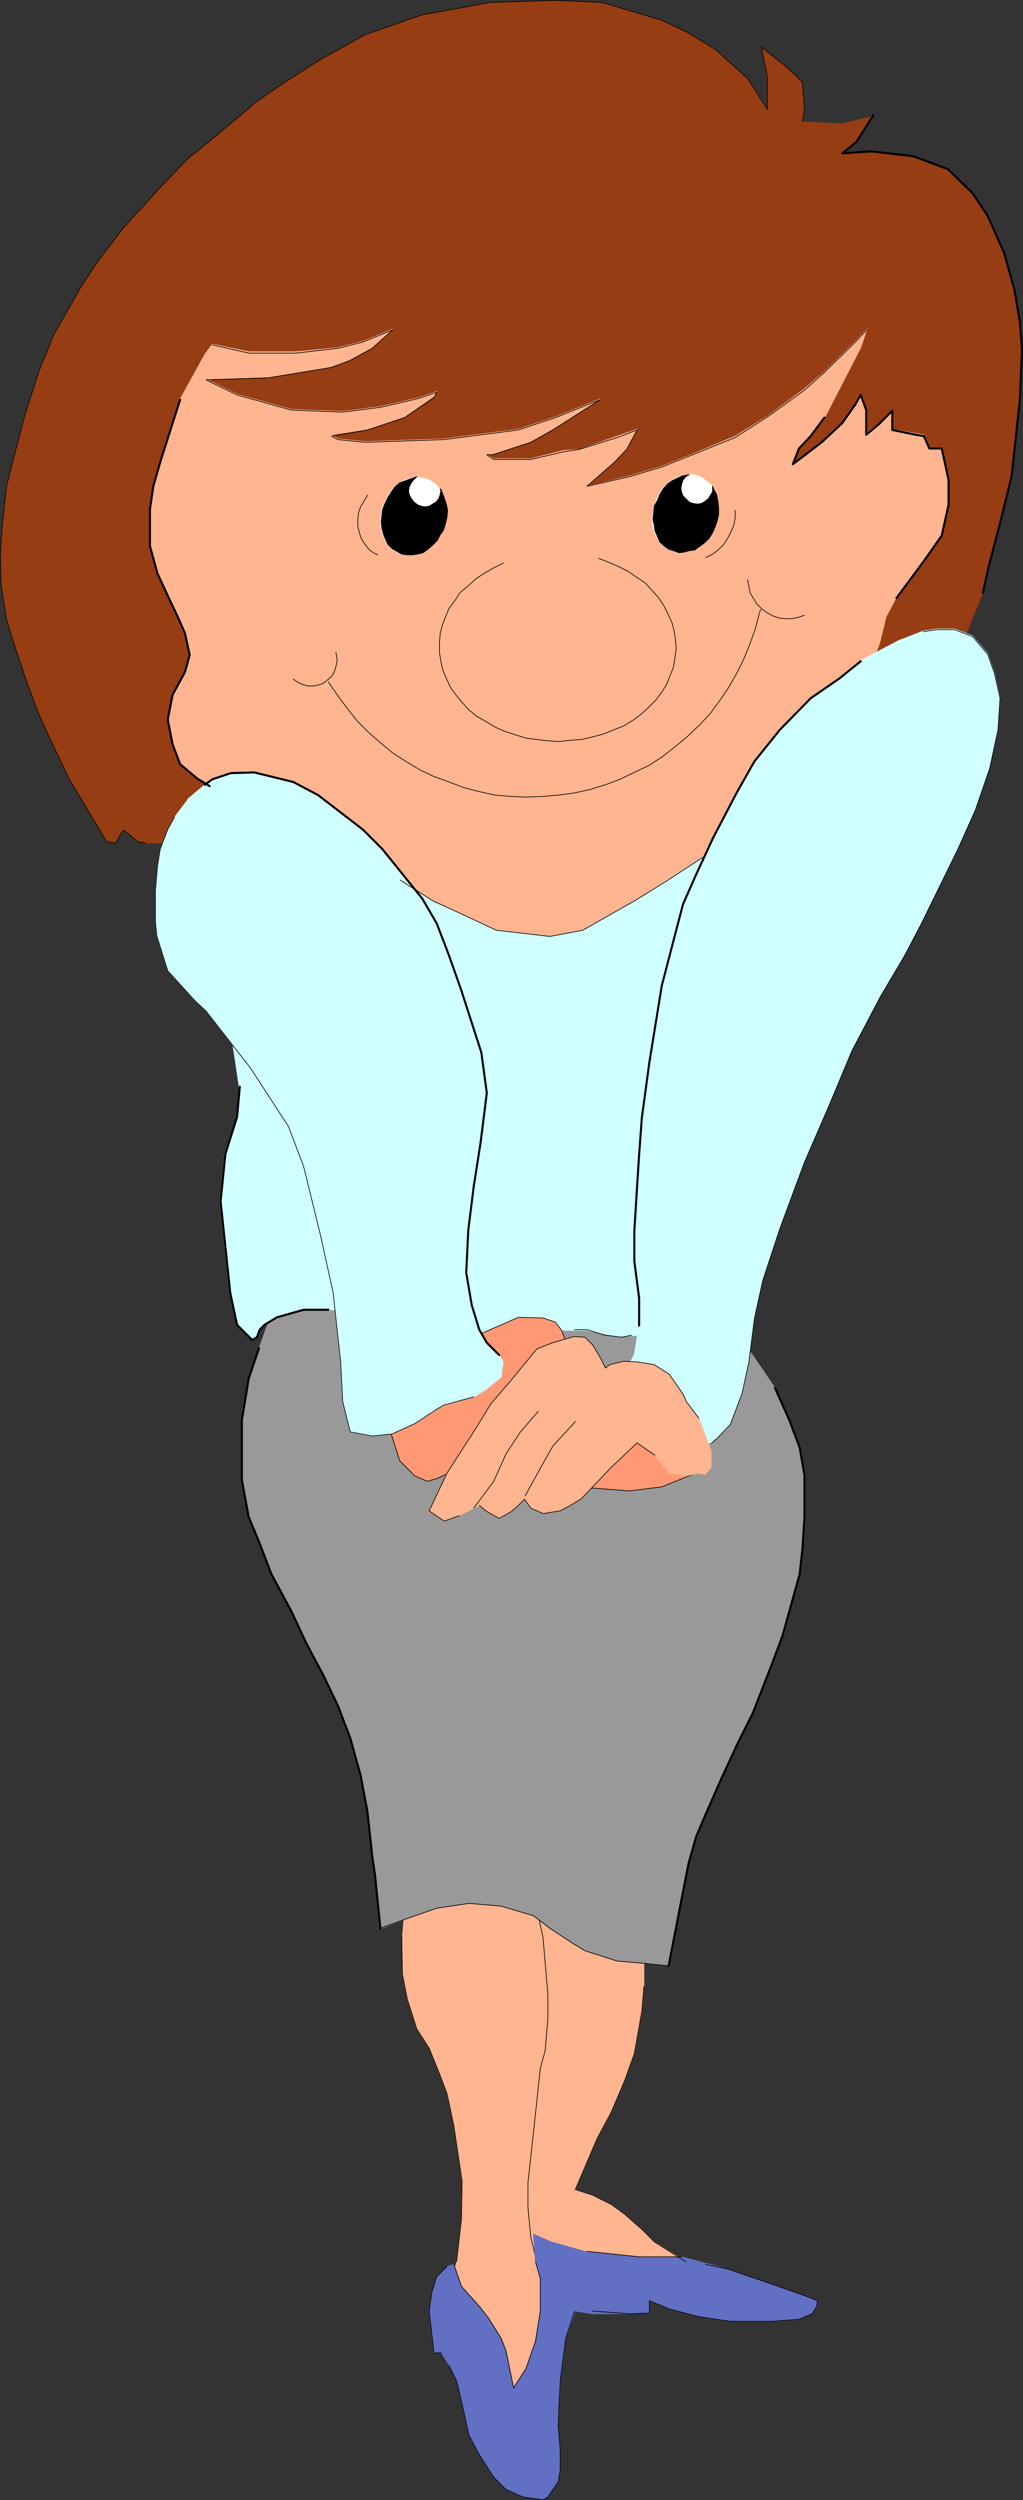 <?xml version="1.0" encoding="UTF-8" standalone="no"?>
<svg
   version="1.0"
   width="63.747mm"
   height="155.754mm"
   id="svg61"
   sodipodi:docname="Woman Anticipating.wmf"
   xmlns:inkscape="http://www.inkscape.org/namespaces/inkscape"
   xmlns:sodipodi="http://sodipodi.sourceforge.net/DTD/sodipodi-0.dtd"
   xmlns="http://www.w3.org/2000/svg"
   xmlns:svg="http://www.w3.org/2000/svg">
  <rect width="100%" height="100%" fill="#333333" stroke="none"/>
  <sodipodi:namedview
     id="namedview61"
     pagecolor="#ffffff"
     bordercolor="#000000"
     borderopacity="0.25"
     inkscape:showpageshadow="2"
     inkscape:pageopacity="0.0"
     inkscape:pagecheckerboard="0"
     inkscape:deskcolor="#d1d1d1"
     inkscape:document-units="mm" />
  <defs
     id="defs1">
    <pattern
       id="WMFhbasepattern"
       patternUnits="userSpaceOnUse"
       width="6"
       height="6"
       x="0"
       y="0" />
  </defs>
  <path
     style="fill:#ffb58f;fill-opacity:1;fill-rule:evenodd;stroke:none"
     d="m 97.036,441.386 -1.778,8.888 -0.485,5.817 v 8.726 l 1.131,5.817 2.262,7.11 2.909,4.525 2.424,5.979 1.778,4.686 1.616,7.595 1.939,13.089 -0.162,9.049 -1.131,9.857 -2.262,9.372 2.909,3.555 2.909,5.817 3.393,6.464 2.909,6.464 3.555,2.909 h 2.262 l 1.778,-4.201 1.131,-5.171 1.131,-10.019 2.909,-8.08 1.778,-1.778 0.323,-6.464 13.089,2.262 18.098,0.646 0.97,-1.131 -2.747,-0.646 -7.595,-4.686 -2.909,-2.909 -4.04,-3.555 -3.07,-2.262 -4.525,-2.262 -4.04,-1.293 5.171,-12.119 3.232,-5.979 3.232,-7.595 2.262,-6.302 1.778,-10.019 0.485,-5.817 v -6.948 l -1.616,-9.049 -9.049,-5.817 z"
     id="path1" />
  <path
     style="fill:none;stroke:#ffb58f;stroke-width:0.162px;stroke-linecap:round;stroke-linejoin:round;stroke-miterlimit:4;stroke-dasharray:none;stroke-opacity:1"
     d="m 97.036,441.386 -1.778,8.888 -0.485,5.817 v 8.726 l 1.131,5.817 2.262,7.11 2.909,4.525 2.424,5.979 1.778,4.686 1.616,7.595 1.939,13.089 -0.162,9.049 -1.131,9.857 -2.262,9.372 2.909,3.555 2.909,5.817 3.393,6.464 2.909,6.464 3.555,2.909 h 2.262 l 1.778,-4.201 1.131,-5.171 1.131,-10.019 2.909,-8.08 1.778,-1.778 0.323,-6.464 13.089,2.262 18.098,0.646 0.97,-1.131 -2.747,-0.646 -7.595,-4.686 -2.909,-2.909 -4.04,-3.555 -3.07,-2.262 -4.525,-2.262 -4.04,-1.293 5.171,-12.119 3.232,-5.979 3.232,-7.595 2.262,-6.302 1.778,-10.019 0.485,-5.817 v -6.948 l -1.616,-9.049 -9.049,-5.817 -43.953,-4.525 v 0"
     id="path2" />
  <path
     style="fill:none;stroke:#000000;stroke-width:0.162px;stroke-linecap:round;stroke-linejoin:round;stroke-miterlimit:4;stroke-dasharray:none;stroke-opacity:1"
     d="m 125.961,447.365 1.939,8.888 0.485,5.817 0.646,7.433 v 5.817 l -0.646,7.595 -1.131,4.04 -1.131,10.665 -1.778,16.321 v 5.817 l 0.646,6.948 1.131,4.686 0.646,2.909"
     id="path3" />
  <path
     style="fill:#6170c2;fill-opacity:1;fill-rule:evenodd;stroke:none"
     d="m 106.894,533.17 1.778,5.171 4.201,4.686 2.262,2.909 2.909,4.686 1.131,2.909 1.778,8.726 2.909,-4.525 2.262,-6.464 1.131,-7.11 v -7.595 l -1.131,-4.04 -0.485,-6.464 4.04,1.778 8.564,2.424 12.281,1.131 h 7.11 2.909 l 10.988,2.909 10.342,3.555 8.241,2.909 2.424,0.97 -0.162,1.293 -1.131,1.778 -3.07,1.293 -6.302,0.485 h -9.857 l -7.595,-1.131 -6.787,-1.778 -4.686,-1.939 v 2.909 l -4.686,0.162 h -8.726 l -4.04,-0.646 -2.262,6.464 -1.293,10.019 -0.485,10.503 0.485,5.817 v 4.686 l -0.485,2.747 -2.424,3.555 -1.131,0.646 -4.686,-0.646 -4.04,-1.778 -2.909,-2.909 -3.393,-5.332 -2.424,-4.525 -1.778,-8.08 -1.131,-4.686 -1.778,-3.717 -1.778,-2.909 h -1.778 l -1.131,-9.857 0.646,-4.525 1.131,-3.555 2.424,-2.424 z"
     id="path4" />
  <path
     style="fill:none;stroke:#6170c2;stroke-width:0.162px;stroke-linecap:round;stroke-linejoin:round;stroke-miterlimit:4;stroke-dasharray:none;stroke-opacity:1"
     d="m 106.894,533.17 1.778,5.171 4.201,4.686 2.262,2.909 2.909,4.686 1.131,2.909 1.778,8.726 2.909,-4.525 2.262,-6.464 1.131,-7.11 v -7.595 l -1.131,-4.04 -0.485,-6.464 4.04,1.778 8.564,2.424 12.281,1.131 h 7.11 2.909 l 10.988,2.909 10.342,3.555 8.241,2.909 2.424,0.97 -0.162,1.293 -1.131,1.778 -3.07,1.293 -6.302,0.485 h -9.857 l -7.595,-1.131 -6.787,-1.778 -4.686,-1.939 v 2.909 l -4.686,0.162 h -8.726 l -4.04,-0.646 -2.262,6.464 -1.293,10.019 -0.485,10.503 0.485,5.817 v 4.686 l -0.485,2.747 -2.424,3.555 -1.131,0.646 -4.686,-0.646 -4.04,-1.778 -2.909,-2.909 -3.393,-5.332 -2.424,-4.525 -1.778,-8.08 -1.131,-4.686 -1.778,-3.717 -1.778,-2.909 h -1.778 l -1.131,-9.857 0.646,-4.525 1.131,-3.555 2.424,-2.424 1.616,-0.485 v 0"
     id="path5" />
  <path
     style="fill:#999999;fill-opacity:1;fill-rule:evenodd;stroke:none"
     d="m 63.91,309.366 -2.909,8.08 -2.424,7.11 -1.616,9.857 v 8.241 5.817 l 1.616,8.726 2.424,5.817 2.909,7.595 4.686,8.726 3.555,7.595 4.04,7.595 3.393,7.11 2.909,7.595 2.424,8.726 1.616,8.564 1.131,10.503 0.646,4.363 1.293,12.766 6.302,-2.424 6.948,-2.424 7.595,-1.131 7.595,0.646 7.595,2.262 4.04,3.07 5.171,3.393 2.909,1.778 7.595,2.424 5.817,0.485 6.464,0.646 2.909,-15.836 1.616,-8.241 1.778,-6.302 1.778,-4.201 4.04,-9.211 4.04,-8.726 3.555,-7.11 2.262,-5.817 2.262,-5.817 2.424,-6.464 2.424,-8.726 1.616,-5.817 0.646,-5.817 0.485,-7.595 v -9.857 l -1.131,-6.464 -2.424,-6.464 -3.393,-7.595 -5.171,-7.595 -9.857,-13.412 v -11.796 l -35.227,-2.909 -17.614,-1.454 -20.522,1.454 -30.864,4.363 z"
     id="path6" />
  <path
     style="fill:none;stroke:#999999;stroke-width:0.162px;stroke-linecap:round;stroke-linejoin:round;stroke-miterlimit:4;stroke-dasharray:none;stroke-opacity:1"
     d="m 63.91,309.366 -2.909,8.08 -2.424,7.11 -1.616,9.857 v 8.241 5.817 l 1.616,8.726 2.424,5.817 2.909,7.595 4.686,8.726 3.555,7.595 4.04,7.595 3.393,7.11 2.909,7.595 2.424,8.726 1.616,8.564 1.131,10.503 0.646,4.363 1.293,12.766 6.302,-2.424 6.948,-2.424 7.595,-1.131 7.595,0.646 7.595,2.262 4.04,3.07 5.171,3.393 2.909,1.778 7.595,2.424 5.817,0.485 6.464,0.646 2.909,-15.836 1.616,-8.241 1.778,-6.302 1.778,-4.201 4.04,-9.211 4.04,-8.726 3.555,-7.11 2.262,-5.817 2.262,-5.817 2.424,-6.464 2.424,-8.726 1.616,-5.817 0.646,-5.817 0.485,-7.595 v -9.857 l -1.131,-6.464 -2.424,-6.464 -3.393,-7.595 -5.171,-7.595 -9.857,-13.412 v -11.796 l -35.227,-2.909 -17.614,-1.454 -20.522,1.454 -30.864,4.363 0.646,13.897 v 0"
     id="path7" />
  <path
     style="fill:#cfffff;fill-opacity:1;fill-rule:evenodd;stroke:none"
     d="m 87.018,308.881 -9.696,-0.485 h -5.817 l -6.464,1.778 -2.909,1.778 -1.131,1.131 -0.646,1.778 -1.131,0.646 -3.393,-3.555 -1.778,-7.595 -2.262,-21.492 1.131,-11.15 2.909,-8.726 0.485,-7.11 -1.131,-7.595 -3.393,-20.36 30.541,-31.187 45.569,4.525 33.773,-4.848 19.068,-8.403 17.614,-5.979 4.363,22.138 -33.611,109.074 -23.593,1.454 -7.433,-1.454 h -8.726 -10.342 l -5.817,1.454 -7.433,-1.454 -18.583,-4.201 v 0 z"
     id="path8" />
  <path
     style="fill:none;stroke:#cfffff;stroke-width:0.162px;stroke-linecap:round;stroke-linejoin:round;stroke-miterlimit:4;stroke-dasharray:none;stroke-opacity:1"
     d="m 87.018,308.881 -9.696,-0.485 h -5.817 l -6.464,1.778 -2.909,1.778 -1.131,1.131 -0.646,1.778 -1.131,0.646 -3.393,-3.555 -1.778,-7.595 -2.262,-21.492 1.131,-11.15 2.909,-8.726 0.485,-7.11 -1.131,-7.595 -3.393,-20.36 30.541,-31.187 45.569,4.525 33.773,-4.848 19.068,-8.403 17.614,-5.979 4.363,22.138 -33.611,109.074 -23.593,1.454 -7.433,-1.454 h -8.726 -10.342 l -5.817,1.454 -7.433,-1.454 -18.583,-4.201 v 0"
     id="path9" />
  <path
     style="fill:#963d14;fill-opacity:1;fill-rule:evenodd;stroke:none"
     d="m 51.144,199.646 -4.04,1.778 h -5.333 l -2.909,-2.909 h -4.525 l -1.939,-0.323 -1.616,-1.454 -1.778,-1.293 -1.778,3.07 -2.101,-0.323 -8.888,-14.866 -4.686,-9.857 L 9.13,168.136 6.06,159.894 3.151,151.168 1.535,145.836 0.242,137.756 0.081,130.162 0.566,123.213 1.535,114.487 3.474,106.893 5.737,98.167 9.13,87.502 12.685,78.776 l 6.625,-11.635 3.878,-5.817 5.817,-7.595 7.918,-8.726 7.272,-7.595 5.817,-4.686 10.342,-8.726 5.817,-4.04 9.372,-5.979 10.504,-5.817 13.412,-4.686 16.159,-2.909 15.19,-0.485 10.988,0.485 14.059,4.201 5.817,2.747 6.948,4.201 7.595,6.948 4.525,7.11 v -7.595 l -1.454,-7.11 6.141,4.848 3.555,3.393 0.485,6.464 -0.485,2.909 9.211,0.485 7.433,-1.778 -3.878,5.979 -3.393,2.747 6.787,-0.485 9.857,1.131 8.241,3.07 5.817,5.656 3.555,5.333 3.878,8.726 2.424,8.726 1.293,7.595 0.485,6.464 -0.485,11.635 -1.939,18.098 -2.747,11.15 -2.424,9.211 -1.616,7.11 -3.555,8.726 -4.525,11.635 -10.342,14.705 -2.909,8.888 -7.433,9.049 -7.272,5.656 -16.159,-2.909 -14.705,1.454 h -36.682 l -45.569,-4.201 -23.431,2.747 -4.525,2.909 z"
     id="path10" />
  <path
     style="fill:none;stroke:#963d14;stroke-width:0.162px;stroke-linecap:round;stroke-linejoin:round;stroke-miterlimit:4;stroke-dasharray:none;stroke-opacity:1"
     d="m 51.144,199.646 -4.04,1.778 h -5.333 l -2.909,-2.909 h -4.525 l -1.939,-0.323 -1.616,-1.454 -1.778,-1.293 -1.778,3.07 -2.101,-0.323 -8.888,-14.866 -4.686,-9.857 L 9.13,168.136 6.06,159.894 3.151,151.168 1.535,145.836 0.242,137.756 0.081,130.162 0.566,123.213 1.535,114.487 3.474,106.893 5.737,98.167 9.13,87.502 12.685,78.776 l 6.625,-11.635 3.878,-5.817 5.817,-7.595 7.918,-8.726 7.272,-7.595 5.817,-4.686 10.342,-8.726 5.817,-4.04 9.372,-5.979 10.504,-5.817 13.412,-4.686 16.159,-2.909 15.19,-0.485 10.988,0.485 14.059,4.201 5.817,2.747 6.948,4.201 7.595,6.948 4.525,7.11 v -7.595 l -1.454,-7.11 6.141,4.848 3.555,3.393 0.485,6.464 -0.485,2.909 9.211,0.485 7.433,-1.778 -3.878,5.979 -3.393,2.747 6.787,-0.485 9.857,1.131 8.241,3.07 5.817,5.656 3.555,5.333 3.878,8.726 2.424,8.726 1.293,7.595 0.485,6.464 -0.485,11.635 -1.939,18.098 -2.747,11.15 -2.424,9.211 -1.616,7.11 -3.555,8.726 -4.525,11.635 -10.342,14.705 -2.909,8.888 -7.433,9.049 -7.272,5.656 -16.159,-2.909 -14.705,1.454 h -36.682 l -45.569,-4.201 -23.431,2.747 -4.525,2.909 -3.232,1.454 v 0"
     id="path11" />
  <path
     style="fill:#ffb58f;fill-opacity:1;fill-rule:evenodd;stroke:none"
     d="m 48.235,83.462 1.778,-2.424 8.564,1.778 H 69.727 l 9.857,-0.97 5.817,-1.454 7.11,-2.909 -4.848,4.363 -5.333,2.909 -4.363,1.616 -14.705,2.424 -14.705,0.485 7.272,3.555 12.766,3.555 12.119,0.485 8.888,-1.131 9.049,-2.101 4.201,-1.454 -0.646,1.131 -6.948,4.848 -8.726,2.909 -8.403,1.293 1.454,0.97 6.464,0.646 18.583,-0.646 17.452,-2.262 8.726,-2.909 10.504,-4.201 -11.15,7.11 -5.171,2.909 -8.888,2.909 h -1.454 l 1.616,1.131 h 8.726 l 7.595,-1.939 4.04,-0.323 8.726,-3.07 4.686,-1.616 -2.424,4.686 -2.909,2.909 -6.464,5.817 10.019,-2.424 7.595,-2.262 7.272,-2.909 10.019,-4.201 7.595,-4.686 8.726,-6.464 4.525,-3.878 7.433,-7.272 2.747,-2.909 -1.454,4.363 -8.403,16.321 -3.393,4.201 -2.747,3.07 -1.454,3.717 6.787,-5.171 4.848,-4.525 3.07,-4.363 1.293,-2.262 1.293,3.555 v 5.656 l 2.909,-2.262 3.232,-3.232 v 4.525 l 5.494,0.97 1.939,0.323 1.293,3.07 h 2.909 l 1.616,7.272 v 5.979 l -1.616,7.272 -4.201,5.979 -6.464,8.726 -2.424,4.525 -1.454,5.979 -3.07,8.726 -11.635,17.775 -11.796,13.25 -10.342,7.272 -4.363,3.07 -8.888,5.817 -7.11,4.525 -12.766,7.272 -7.918,1.454 -12.604,-1.454 -9.372,-4.363 -5.656,-2.585 -7.595,-4.848 -10.18,-7.272 -5.817,-5.979 -7.433,-4.363 -5.817,-2.909 -11.796,-1.616 h -3.717 l -2.909,-1.616 -4.04,-3.555 -1.778,-4.686 -1.131,-5.817 1.131,-5.817 2.909,-5.333 1.131,-4.04 -1.131,-5.171 -1.778,-4.04 -1.778,-3.717 -2.909,-6.302 -1.778,-6.464 v -8.726 l 0.808,-5.171 1.616,-5.817 2.262,-7.11 2.424,-7.595 z"
     id="path12" />
  <path
     style="fill:none;stroke:#ffb58f;stroke-width:0.162px;stroke-linecap:round;stroke-linejoin:round;stroke-miterlimit:4;stroke-dasharray:none;stroke-opacity:1"
     d="m 48.235,83.462 1.778,-2.424 8.564,1.778 H 69.727 l 9.857,-0.97 5.817,-1.454 7.11,-2.909 -4.848,4.363 -5.333,2.909 -4.363,1.616 -14.705,2.424 -14.705,0.485 7.272,3.555 12.766,3.555 12.119,0.485 8.888,-1.131 9.049,-2.101 4.201,-1.454 -0.646,1.131 -6.948,4.848 -8.726,2.909 -8.403,1.293 1.454,0.97 6.464,0.646 18.583,-0.646 17.452,-2.262 8.726,-2.909 10.504,-4.201 -11.15,7.11 -5.171,2.909 -8.888,2.909 h -1.454 l 1.616,1.131 h 8.726 l 7.595,-1.939 4.04,-0.323 8.726,-3.07 4.686,-1.616 -2.424,4.686 -2.909,2.909 -6.464,5.817 10.019,-2.424 7.595,-2.262 7.272,-2.909 10.019,-4.201 7.595,-4.686 8.726,-6.464 4.525,-3.878 7.433,-7.272 2.747,-2.909 -1.454,4.363 -8.403,16.321 -3.393,4.201 -2.747,3.07 -1.454,3.717 6.787,-5.171 4.848,-4.525 3.07,-4.363 1.293,-2.262 1.293,3.555 v 5.656 l 2.909,-2.262 3.232,-3.232 v 4.525 l 5.494,0.97 1.939,0.323 1.293,3.07 h 2.909 l 1.616,7.272 v 5.979 l -1.616,7.272 -4.201,5.979 -6.464,8.726 -2.424,4.525 -1.454,5.979 -3.07,8.726 -11.635,17.775 -11.796,13.25 -10.342,7.272 -4.363,3.07 -8.888,5.817 -7.11,4.525 -12.766,7.272 -7.918,1.454 -12.604,-1.454 -9.372,-4.363 -5.656,-2.585 -7.595,-4.848 -10.18,-7.272 -5.817,-5.979 -7.433,-4.363 -5.817,-2.909 -11.796,-1.616 h -3.717 l -2.909,-1.616 -4.04,-3.555 -1.778,-4.686 -1.131,-5.817 1.131,-5.817 2.909,-5.333 1.131,-4.04 -1.131,-5.171 -1.778,-4.04 -1.778,-3.717 -2.909,-6.302 -1.778,-6.464 v -8.726 l 0.808,-5.171 1.616,-5.817 2.262,-7.11 2.424,-7.595 5.817,-10.503 v 0"
     id="path13" />
  <path
     style="fill:#cfffff;fill-opacity:1;fill-rule:evenodd;stroke:none"
     d="m 202.718,155.531 -5.009,4.04 -6.787,4.686 -7.272,7.433 -5.979,7.433 -4.201,7.433 -5.494,10.503 -4.04,8.726 -3.07,6.948 -2.747,10.503 -2.262,8.726 -2.909,17.937 -1.778,13.089 -0.646,8.726 -0.485,7.595 -0.646,10.503 v 6.948 l 1.131,8.726 v 6.464 l -1.131,6.948 -2.424,4.686 v 4.363 l 4.363,2.909 2.909,3.07 2.909,2.909 4.525,2.909 h 5.817 l 1.616,-1.454 2.909,-3.07 2.747,-7.272 1.616,-7.433 1.293,-10.18 1.939,-8.888 4.04,-12.281 5.817,-15.674 5.817,-13.412 5.333,-12.927 6.787,-12.766 5.656,-9.695 3.878,-7.272 8.564,-17.452 4.201,-9.372 3.393,-10.019 1.939,-8.888 0.485,-7.433 -1.293,-5.817 -1.616,-4.525 -3.555,-4.201 -4.201,-1.616 h -4.363 l -3.07,0.485 -5.817,2.262 -8.888,4.686 z"
     id="path14" />
  <path
     style="fill:none;stroke:#cfffff;stroke-width:0.162px;stroke-linecap:round;stroke-linejoin:round;stroke-miterlimit:4;stroke-dasharray:none;stroke-opacity:1"
     d="m 202.718,155.531 -5.009,4.04 -6.787,4.686 -7.272,7.433 -5.979,7.433 -4.201,7.433 -5.494,10.503 -4.04,8.726 -3.07,6.948 -2.747,10.503 -2.262,8.726 -2.909,17.937 -1.778,13.089 -0.646,8.726 -0.485,7.595 -0.646,10.503 v 6.948 l 1.131,8.726 v 6.464 l -1.131,6.948 -2.424,4.686 v 4.363 l 4.363,2.909 2.909,3.07 2.909,2.909 4.525,2.909 h 5.817 l 1.616,-1.454 2.909,-3.07 2.747,-7.272 1.616,-7.433 1.293,-10.18 1.939,-8.888 4.04,-12.281 5.817,-15.674 5.817,-13.412 5.333,-12.927 6.787,-12.766 5.656,-9.695 3.878,-7.272 8.564,-17.452 4.201,-9.372 3.393,-10.019 1.939,-8.888 0.485,-7.433 -1.293,-5.817 -1.616,-4.525 -3.555,-4.201 -4.201,-1.616 h -4.363 l -3.07,0.485 -5.817,2.262 -8.888,4.686 v 0"
     id="path15" />
  <path
     style="fill:#ff9975;fill-opacity:1;fill-rule:evenodd;stroke:none"
     d="m 111.741,314.699 6.302,-2.747 4.04,-1.778 5.817,0.162 2.909,0.97 1.454,1.939 2.909,7.272 5.817,4.363 -1.293,5.979 11.635,3.07 10.342,4.363 2.909,4.363 -1.454,4.525 -7.272,2.909 -7.595,0.97 -8.241,-0.646 -15.674,-1.131 -8.241,-3.717 -5.817,4.525 -1.454,-4.525 -3.07,1.293 -2.909,1.293 -2.262,0.646 -2.909,-1.293 -3.555,-3.555 -2.747,-8.726 -0.162,-5.817 2.909,-7.272 2.909,-1.616 14.705,-5.817 z"
     id="path16" />
  <path
     style="fill:none;stroke:#000000;stroke-width:0.162px;stroke-linecap:round;stroke-linejoin:round;stroke-miterlimit:4;stroke-dasharray:none;stroke-opacity:1"
     d="m 111.741,314.699 6.302,-2.747 4.04,-1.778 5.817,0.162 2.909,0.97 1.454,1.939 2.909,7.272 5.817,4.363 -1.293,5.979 11.635,3.07 10.342,4.363 2.909,4.363 -1.454,4.525 -7.272,2.909 -7.595,0.97 -8.241,-0.646 -15.674,-1.131 -8.241,-3.717 -5.817,4.525 -1.454,-4.525 -3.07,1.293 -2.909,1.293 -2.262,0.646 -2.909,-1.293 -3.555,-3.555 -2.747,-8.726 -0.162,-5.817 2.909,-7.272 2.909,-1.616 14.705,-5.817 v 0"
     id="path17" />
  <path
     style="fill:#cfffff;fill-opacity:1;fill-rule:evenodd;stroke:none"
     d="m 44.196,188.173 4.04,-3.393 1.778,-1.293 4.363,-1.454 5.494,-0.162 9.211,2.262 5.817,3.07 10.504,8.08 4.686,4.686 9.372,11.635 3.393,5.817 2.909,7.595 2.909,8.241 4.686,14.543 1.293,9.534 -1.454,11.635 -1.616,10.342 -1.293,10.342 -0.485,10.019 1.293,7.595 1.778,5.817 1.778,3.07 2.909,2.909 0.97,1.616 -0.485,3.555 -3.555,2.909 -2.909,1.778 -7.11,1.939 -1.616,0.97 -5.171,3.393 -5.333,2.424 -4.686,0.485 -5.171,-0.97 -1.778,-7.11 -0.485,-9.372 -1.778,-16.321 -2.909,-13.25 -4.04,-16.482 -3.555,-9.372 -9.049,-13.897 -10.342,-13.25 -2.747,-2.585 -6.302,-6.948 -2.585,-8.241 -0.323,-3.393 v -7.11 l 0.485,-5.817 0.646,-4.04 1.778,-4.686 1.616,-2.909 3.07,-4.04 v 0 z"
     id="path18" />
  <path
     style="fill:none;stroke:#cfffff;stroke-width:0.162px;stroke-linecap:round;stroke-linejoin:round;stroke-miterlimit:4;stroke-dasharray:none;stroke-opacity:1"
     d="m 44.196,188.173 4.04,-3.393 1.778,-1.293 4.363,-1.454 5.494,-0.162 9.211,2.262 5.817,3.07 10.504,8.08 4.686,4.686 9.372,11.635 3.393,5.817 2.909,7.595 2.909,8.241 4.686,14.543 1.293,9.534 -1.454,11.635 -1.616,10.342 -1.293,10.342 -0.485,10.019 1.293,7.595 1.778,5.817 1.778,3.07 2.909,2.909 0.97,1.616 -0.485,3.555 -3.555,2.909 -2.909,1.778 -7.11,1.939 -1.616,0.97 -5.171,3.393 -5.333,2.424 -4.686,0.485 -5.171,-0.97 -1.778,-7.11 -0.485,-9.372 -1.778,-16.321 -2.909,-13.25 -4.04,-16.482 -3.555,-9.372 -9.049,-13.897 -10.342,-13.25 -2.747,-2.585 -6.302,-6.948 -2.585,-8.241 -0.323,-3.393 v -7.11 l 0.485,-5.817 0.646,-4.04 1.778,-4.686 1.616,-2.909 3.07,-4.04 v 0"
     id="path19" />
  <path
     style="fill:#ffb58f;fill-opacity:1;fill-rule:evenodd;stroke:none"
     d="m 108.186,356.874 -3.555,1.293 -3.555,-2.424 4.201,-8.888 6.464,-10.019 3.878,-6.302 4.848,-5.656 5.979,-7.272 3.717,-1.454 5.009,-1.454 2.585,0.162 1.778,1.778 1.778,2.909 1.293,2.585 0.97,-0.808 3.393,-0.808 3.07,0.162 4.04,0.646 3.555,2.262 3.232,4.686 0.808,1.778 2.909,3.878 2.909,7.756 v 3.878 l -1.454,1.616 -1.616,-0.323 -2.747,0.646 -4.04,-0.646 -3.393,-4.201 -4.201,-2.909 -3.07,2.909 -3.07,2.909 -2.909,3.07 -4.201,4.363 -2.424,1.454 -2.424,1.293 -4.04,0.646 -2.909,-1.293 -1.454,-2.101 -1.454,1.454 -1.616,1.454 -2.909,1.616 -2.909,-1.616 -1.778,-1.454 -4.686,2.424 z"
     id="path20" />
  <path
     style="fill:none;stroke:#ffb58f;stroke-width:0.162px;stroke-linecap:round;stroke-linejoin:round;stroke-miterlimit:4;stroke-dasharray:none;stroke-opacity:1"
     d="m 108.186,356.874 -3.555,1.293 -3.555,-2.424 4.201,-8.888 6.464,-10.019 3.878,-6.302 4.848,-5.656 5.979,-7.272 3.717,-1.454 5.009,-1.454 2.585,0.162 1.778,1.778 1.778,2.909 1.293,2.585 0.97,-0.808 3.393,-0.808 3.07,0.162 4.04,0.646 3.555,2.262 3.232,4.686 0.808,1.778 2.909,3.878 2.909,7.756 v 3.878 l -1.454,1.616 -1.616,-0.323 -2.747,0.646 -4.04,-0.646 -3.393,-4.201 -4.201,-2.909 -3.07,2.909 -3.07,2.909 -2.909,3.07 -4.201,4.363 -2.424,1.454 -2.424,1.293 -4.04,0.646 -2.909,-1.293 -1.454,-2.101 -1.454,1.454 -1.616,1.454 -2.909,1.616 -2.909,-1.616 -1.778,-1.454 -4.686,2.424 v 0"
     id="path21" />
  <path
     style="fill:none;stroke:#000000;stroke-width:0.162px;stroke-linecap:round;stroke-linejoin:round;stroke-miterlimit:4;stroke-dasharray:none;stroke-opacity:1"
     d="m 118.528,132.586 -2.262,1.131 -2.262,1.293 -1.939,1.293 -1.939,1.778 -1.778,1.454 -1.131,1.778 -1.454,1.939 -0.808,1.939 -0.808,2.101 -0.485,1.939 -0.162,2.262 v 2.101 l 0.323,2.101 0.485,2.101 0.808,1.939 0.97,2.101 1.293,1.778 1.454,1.778 1.616,1.778 1.778,1.454 2.262,1.293 2.101,1.293 2.262,0.97 2.424,0.808 2.585,0.808 2.585,0.323 2.585,0.323 2.747,0.162 2.747,-0.323 2.424,-0.162 2.747,-0.646 2.424,-0.646 2.424,-0.97 2.424,-0.97 2.101,-1.293 1.939,-1.454 1.778,-1.616 1.616,-1.616 1.454,-1.939 1.131,-1.778 0.808,-2.101 0.808,-1.939 0.323,-2.101 0.323,-2.262 -0.162,-2.101 -0.323,-2.101 -0.485,-1.939 -0.97,-2.101 -0.97,-1.939 -1.293,-1.939 -1.454,-1.616 -1.616,-1.778 -1.939,-1.293 -2.101,-1.454 -2.262,-1.131 -2.262,-0.97 -2.424,-0.97"
     id="path22" />
  <path
     style="fill:none;stroke:#000000;stroke-width:0.162px;stroke-linecap:round;stroke-linejoin:round;stroke-miterlimit:4;stroke-dasharray:none;stroke-opacity:1"
     d="m 176.055,136.464 0.323,1.616 0.323,1.616 0.808,1.293 0.808,1.293 1.131,1.131 1.131,0.808 1.454,0.808 1.454,0.485 1.454,0.162 h 1.616 l 1.454,-0.323 1.454,-0.485"
     id="path23" />
  <path
     style="fill:none;stroke:#000000;stroke-width:0.162px;stroke-linecap:round;stroke-linejoin:round;stroke-miterlimit:4;stroke-dasharray:none;stroke-opacity:1"
     d="m 69.081,159.894 1.131,0.808 1.131,0.485 1.131,0.323 h 1.293 l 1.131,-0.162 1.293,-0.485 0.97,-0.808 0.97,-0.808 0.646,-1.131 0.323,-1.131 0.323,-1.293 -0.162,-1.293 -0.162,-0.808"
     id="path24" />
  <path
     style="fill:none;stroke:#000000;stroke-width:0.162px;stroke-linecap:round;stroke-linejoin:round;stroke-miterlimit:4;stroke-dasharray:none;stroke-opacity:1"
     d="m 77.322,160.541 2.101,3.07 2.262,3.07 2.424,3.07 2.585,2.585 2.747,2.424 2.909,2.424 3.232,2.101 3.232,1.939 3.393,1.616 3.555,1.293 3.393,1.293 3.717,0.97 3.717,0.808 3.717,0.323 3.717,0.162 3.717,-0.162 3.878,-0.323 3.555,-0.485 3.717,-0.808 3.717,-1.131 3.393,-1.293 3.393,-1.616 3.393,-1.616 3.232,-2.101 2.909,-2.262 2.909,-2.424 2.747,-2.585 2.585,-2.747 2.262,-3.07 2.101,-3.07 1.939,-3.393 1.616,-3.232 1.454,-3.555 1.293,-3.555 0.97,-3.717 0.323,-0.97"
     id="path25" />
  <path
     style="fill:#ffffff;fill-opacity:1;fill-rule:evenodd;stroke:none"
     d="m 164.421,112.063 -1.293,-0.323 h -1.131 l -1.293,0.323 -1.293,0.323 -1.293,0.808 -1.131,0.808 -0.97,1.131 -0.808,1.293 -0.485,1.131 -0.646,1.616 -0.323,1.616 -0.162,1.454 0.162,1.454 0.323,1.293 0.646,1.454 0.646,1.131 0.808,0.97 1.131,0.808 1.131,0.323 1.293,0.485 1.131,-0.162 1.293,-0.323 1.293,-0.162 1.131,-0.808 1.293,-0.97 0.97,-0.97 0.808,-1.293 0.646,-1.454 0.646,-1.454 0.162,-1.616 v -1.454 -1.454 l -0.485,-1.616 -0.485,-1.131 -0.646,-1.131 -0.97,-0.808 -1.131,-0.808 -0.97,-0.485 z"
     id="path26" />
  <path
     style="fill:none;stroke:#ffffff;stroke-width:0.162px;stroke-linecap:round;stroke-linejoin:round;stroke-miterlimit:4;stroke-dasharray:none;stroke-opacity:1"
     d="m 164.421,112.063 -1.293,-0.323 h -1.131 l -1.293,0.323 -1.293,0.323 -1.293,0.808 -1.131,0.808 -0.97,1.131 -0.808,1.293 -0.485,1.131 -0.646,1.616 -0.323,1.616 -0.162,1.454 0.162,1.454 0.323,1.293 0.646,1.454 0.646,1.131 0.808,0.97 1.131,0.808 1.131,0.323 1.293,0.485 1.131,-0.162 1.293,-0.323 1.293,-0.162 1.131,-0.808 1.293,-0.97 0.97,-0.97 0.808,-1.293 0.646,-1.454 0.646,-1.454 0.162,-1.616 v -1.454 -1.454 l -0.485,-1.616 -0.485,-1.131 -0.646,-1.131 -0.97,-0.808 -1.131,-0.808 -0.97,-0.485 v 0"
     id="path27" />
  <path
     style="fill:#000000;fill-opacity:1;fill-rule:evenodd;stroke:none"
     d="m 167.814,114.487 v 0.323 0.97 l -0.485,0.808 -0.485,0.808 -0.808,0.646 -0.808,0.485 -0.97,0.162 -1.131,-0.162 -0.808,-0.323 -0.808,-0.808 -0.646,-0.646 -0.323,-0.808 -0.162,-0.97 0.162,-0.97 0.323,-0.97 0.646,-0.808 0.808,-0.485 -1.616,0.323 -1.131,0.485 -1.293,0.646 -1.131,0.808 -0.97,1.131 -0.808,1.293 -0.485,1.293 -0.808,1.454 -0.162,1.616 -0.162,1.454 0.323,1.454 0.162,1.293 0.646,1.454 0.485,1.131 0.97,0.97 1.131,0.808 1.131,0.323 1.293,0.485 1.293,-0.162 1.131,-0.323 1.293,-0.162 1.131,-0.808 1.293,-0.97 0.97,-0.97 0.808,-1.293 0.646,-1.454 0.485,-1.454 0.323,-1.454 v -1.454 l -0.162,-1.616 -0.323,-1.616 -0.646,-1.131 z"
     id="path28" />
  <path
     style="fill:none;stroke:#000000;stroke-width:0.162px;stroke-linecap:round;stroke-linejoin:round;stroke-miterlimit:4;stroke-dasharray:none;stroke-opacity:1"
     d="m 167.814,114.487 v 0.323 0.97 l -0.485,0.808 -0.485,0.808 -0.808,0.646 -0.808,0.485 -0.97,0.162 -1.131,-0.162 -0.808,-0.323 -0.808,-0.808 -0.646,-0.646 -0.323,-0.808 -0.162,-0.97 0.162,-0.97 0.323,-0.97 0.646,-0.808 0.808,-0.485 -1.616,0.323 -1.131,0.485 -1.293,0.646 -1.131,0.808 -0.97,1.131 -0.808,1.293 -0.485,1.293 -0.808,1.454 -0.162,1.616 -0.162,1.454 0.323,1.454 0.162,1.293 0.646,1.454 0.485,1.131 0.97,0.97 1.131,0.808 1.131,0.323 1.293,0.485 1.293,-0.162 1.131,-0.323 1.293,-0.162 1.131,-0.808 1.293,-0.97 0.97,-0.97 0.808,-1.293 0.646,-1.454 0.485,-1.454 0.323,-1.454 v -1.454 l -0.162,-1.616 -0.323,-1.616 -0.646,-1.131 -0.323,-0.808 v 0"
     id="path29" />
  <path
     style="fill:#ffffff;fill-opacity:1;fill-rule:evenodd;stroke:none"
     d="m 100.268,112.71 -1.131,-0.162 -1.131,-0.162 -1.293,0.323 -1.454,0.323 -1.131,0.646 -1.293,0.97 -0.808,1.131 -0.808,1.293 -0.646,1.293 -0.646,1.616 -0.162,1.454 -0.162,1.454 0.162,1.454 0.323,1.293 0.485,1.293 0.808,1.293 0.808,0.97 1.131,0.646 1.131,0.646 1.293,0.162 h 1.293 l 1.131,-0.162 1.293,-0.323 1.131,-0.808 1.131,-0.97 1.131,-1.131 0.646,-1.293 0.808,-1.131 0.485,-1.616 0.323,-1.616 V 120.143 l -0.162,-1.454 -0.485,-1.454 -0.485,-1.293 -0.646,-1.131 -0.97,-0.97 -0.97,-0.646 -0.97,-0.485 v 0 z"
     id="path30" />
  <path
     style="fill:none;stroke:#ffffff;stroke-width:0.162px;stroke-linecap:round;stroke-linejoin:round;stroke-miterlimit:4;stroke-dasharray:none;stroke-opacity:1"
     d="m 100.268,112.71 -1.131,-0.162 -1.131,-0.162 -1.293,0.323 -1.454,0.323 -1.131,0.646 -1.293,0.97 -0.808,1.131 -0.808,1.293 -0.646,1.293 -0.646,1.616 -0.162,1.454 -0.162,1.454 0.162,1.454 0.323,1.293 0.485,1.293 0.808,1.293 0.808,0.97 1.131,0.646 1.131,0.646 1.293,0.162 h 1.293 l 1.131,-0.162 1.293,-0.323 1.131,-0.808 1.131,-0.97 1.131,-1.131 0.646,-1.293 0.808,-1.131 0.485,-1.616 0.323,-1.616 V 120.143 l -0.162,-1.454 -0.485,-1.454 -0.485,-1.293 -0.646,-1.131 -0.97,-0.97 -0.97,-0.646 -0.97,-0.485 v 0"
     id="path31" />
  <path
     style="fill:#000000;fill-opacity:1;fill-rule:evenodd;stroke:none"
     d="m 103.662,115.134 0.162,0.323 -0.162,0.97 -0.323,0.97 -0.646,0.808 -0.808,0.485 -0.808,0.485 -0.97,0.162 -0.97,-0.162 -0.808,-0.323 -0.808,-0.646 -0.646,-0.808 -0.485,-0.97 -0.162,-0.808 0.162,-0.97 0.485,-0.97 0.485,-0.646 0.808,-0.808 -1.293,0.485 -1.454,0.485 -1.293,0.485 -1.131,0.97 -0.808,1.131 -0.808,1.293 -0.646,1.293 -0.646,1.616 -0.162,1.454 -0.162,1.454 0.162,1.454 0.323,1.293 0.485,1.293 0.646,1.293 0.97,0.97 1.131,0.646 1.131,0.646 1.293,0.162 h 1.131 l 1.293,-0.162 1.293,-0.323 1.131,-0.808 1.131,-0.97 1.131,-1.131 0.646,-1.293 0.808,-1.131 0.485,-1.616 0.323,-1.454 0.162,-1.616 -0.323,-1.454 -0.485,-1.454 -0.485,-1.293 -0.323,-0.808 v 0 z"
     id="path32" />
  <path
     style="fill:none;stroke:#000000;stroke-width:0.162px;stroke-linecap:round;stroke-linejoin:round;stroke-miterlimit:4;stroke-dasharray:none;stroke-opacity:1"
     d="m 103.662,115.134 0.162,0.323 -0.162,0.97 -0.323,0.97 -0.646,0.808 -0.808,0.485 -0.808,0.485 -0.97,0.162 -0.97,-0.162 -0.808,-0.323 -0.808,-0.646 -0.646,-0.808 -0.485,-0.97 -0.162,-0.808 0.162,-0.97 0.485,-0.97 0.485,-0.646 0.808,-0.808 -1.293,0.485 -1.454,0.485 -1.293,0.485 -1.131,0.97 -0.808,1.131 -0.808,1.293 -0.646,1.293 -0.646,1.616 -0.162,1.454 -0.162,1.454 0.162,1.454 0.323,1.293 0.485,1.293 0.646,1.293 0.97,0.97 1.131,0.646 1.131,0.646 1.293,0.162 h 1.131 l 1.293,-0.162 1.293,-0.323 1.131,-0.808 1.131,-0.97 1.131,-1.131 0.646,-1.293 0.808,-1.131 0.485,-1.616 0.323,-1.454 0.162,-1.616 -0.323,-1.454 -0.485,-1.454 -0.485,-1.293 -0.323,-0.808 v 0"
     id="path33" />
  <path
     style="fill:none;stroke:#000000;stroke-width:0.162px;stroke-linecap:round;stroke-linejoin:round;stroke-miterlimit:4;stroke-dasharray:none;stroke-opacity:1"
     d="m 86.533,116.588 -0.808,1.454 -0.808,1.293 -0.485,1.454 -0.162,1.454 v 1.616 l 0.323,1.454 0.485,1.454 0.808,1.293 0.97,1.293 1.131,0.808 0.97,0.485"
     id="path34" />
  <path
     style="fill:none;stroke:#000000;stroke-width:0.162px;stroke-linecap:round;stroke-linejoin:round;stroke-miterlimit:4;stroke-dasharray:none;stroke-opacity:1"
     d="m 166.198,131.293 1.616,-0.808 1.293,-0.97 1.293,-1.293 0.97,-1.454 0.808,-1.616 0.646,-1.454 0.323,-1.778 v -1.778"
     id="path35" />
  <path
     style="fill:none;stroke:#000000;stroke-width:0.162px;stroke-linecap:round;stroke-linejoin:round;stroke-miterlimit:4;stroke-dasharray:none;stroke-opacity:1"
     d="m 34.338,198.515 -1.939,-0.323 -1.616,-1.454 -1.778,-1.293 -1.778,3.07 -2.101,-0.323 -8.888,-14.866 -4.686,-9.857 L 9.13,168.136 6.06,159.894 3.151,151.168 1.535,145.836 0.242,137.756 0.081,130.162 0.566,123.213 1.535,114.487 3.474,106.893 5.737,98.167 9.13,87.502 12.685,78.776 l 6.625,-11.635 3.878,-5.817 5.817,-7.595 7.918,-8.726 7.272,-7.595 5.817,-4.686 10.342,-8.726 5.817,-4.04 9.372,-5.979 10.504,-5.817 13.412,-4.686 16.159,-2.909 15.19,-0.485 10.988,0.485 14.059,4.201 5.817,2.747 6.948,4.201 7.595,6.948 4.525,7.11 v -7.595 l -1.454,-7.11 6.141,4.848 3.555,3.393 0.485,6.464 -0.485,2.909"
     id="path36" />
  <path
     style="fill:none;stroke:#000000;stroke-width:0.485px;stroke-linecap:round;stroke-linejoin:round;stroke-miterlimit:4;stroke-dasharray:none;stroke-opacity:1"
     d="m 205.627,27.228 -3.878,6.14 -3.393,2.747 6.787,-0.485 9.857,1.131 8.241,3.07 5.817,5.656 3.555,5.333 3.878,8.726 2.424,8.726 1.293,7.595 0.485,6.464 -0.485,11.635 -1.939,18.098 -2.747,11.15 -2.424,9.211 -1.616,7.11"
     id="path37" />
  <path
     style="fill:none;stroke:#000000;stroke-width:0.485px;stroke-linecap:round;stroke-linejoin:round;stroke-miterlimit:4;stroke-dasharray:none;stroke-opacity:1"
     d="m 194.154,98.328 -3.232,4.363 -2.747,2.909 -1.454,3.717 6.787,-5.171 4.848,-4.525 3.07,-4.363 1.293,-2.262 1.293,3.555 v 5.817 l 2.909,-2.424 3.232,-3.232 v 4.525 l 5.494,1.131 1.939,0.323 1.293,2.909 h 2.909 l 1.616,7.433 v 5.817 l -1.616,7.272 -4.201,5.979 -6.464,8.726"
     id="path38" />
  <path
     style="fill:none;stroke:#000000;stroke-width:0.485px;stroke-linecap:round;stroke-linejoin:round;stroke-miterlimit:4;stroke-dasharray:none;stroke-opacity:1"
     d="m 49.367,185.103 -2.909,-1.778 -4.04,-3.393 -1.778,-4.686 -1.131,-5.817 1.131,-5.817 2.909,-5.333 1.131,-4.04 -1.131,-5.171 -1.778,-4.04 -1.778,-3.717 -2.909,-6.302 -1.778,-6.464 v -8.564 l 0.808,-5.494 1.616,-5.656 2.262,-7.11 2.424,-7.595"
     id="path39" />
  <path
     style="fill:none;stroke:#000000;stroke-width:0.162px;stroke-linecap:round;stroke-linejoin:round;stroke-miterlimit:4;stroke-dasharray:none;stroke-opacity:1"
     d="m 50.013,81.2 8.564,1.939 H 69.727 l 9.857,-1.131 5.817,-1.454 7.11,-2.909 -4.848,4.363 -5.333,2.909 -4.363,1.616 -14.705,2.424 -14.705,0.485 7.272,3.555 12.766,3.555 12.119,0.485 8.888,-1.131 9.049,-2.101 4.201,-1.454 -0.646,1.293 -6.948,4.686 -8.726,2.909 -8.403,1.454 1.454,0.808 6.464,0.646 18.583,-0.646 17.452,-2.262 8.726,-2.909 10.504,-4.201 -11.15,7.11 -5.171,2.909 -8.888,2.909 h -1.454 l 1.616,1.131 h 8.726 l 7.595,-1.778 4.04,-0.646 8.726,-2.747 4.686,-1.778 -2.424,4.525 -2.909,3.07 -6.464,5.656 10.019,-2.262 7.595,-2.262 7.272,-2.909 10.019,-4.04 7.595,-4.848 8.726,-6.302 4.525,-4.04 7.433,-7.272 2.747,-2.909"
     id="path40" />
  <path
     style="fill:none;stroke:#000000;stroke-width:0.162px;stroke-linecap:round;stroke-linejoin:round;stroke-miterlimit:4;stroke-dasharray:none;stroke-opacity:1"
     d="m 166.198,201.423 -8.888,5.817 -7.272,4.525 -12.766,7.272 -7.756,1.454 -12.604,-1.454 -9.372,-4.363 -5.656,-2.585 -7.595,-4.848"
     id="path41" />
  <path
     style="fill:none;stroke:#000000;stroke-width:0.485px;stroke-linecap:round;stroke-linejoin:round;stroke-miterlimit:4;stroke-dasharray:none;stroke-opacity:1"
     d="m 48.235,184.779 1.778,-1.293 4.363,-1.454 5.494,-0.162 9.211,2.262 5.817,3.07 10.504,8.08 4.686,4.686 9.372,11.635 3.393,5.817 2.909,7.595 2.909,8.241 4.686,14.543 1.293,9.534 -1.454,11.635 -1.616,10.342 -1.293,10.342 -0.485,10.019 1.293,7.595 1.778,5.817 1.778,3.07 2.909,2.909"
     id="path42" />
  <path
     style="fill:none;stroke:#000000;stroke-width:0.162px;stroke-linecap:round;stroke-linejoin:round;stroke-miterlimit:4;stroke-dasharray:none;stroke-opacity:1"
     d="m 111.58,328.919 -7.11,1.939 -1.616,0.97 -5.171,3.393 -5.333,2.424 -4.686,0.485 -5.171,-0.97 -1.778,-7.11 -0.485,-9.372 -1.778,-16.321 -2.909,-13.25 -4.04,-16.482 -3.555,-9.372 -9.049,-13.897 -10.342,-13.25 -2.747,-2.585 -6.302,-6.948 -2.585,-8.241 -0.323,-3.393 v -7.11 l 0.485,-5.817 0.646,-4.04 1.778,-4.686 1.616,-2.909"
     id="path43" />
  <path
     style="fill:none;stroke:#000000;stroke-width:0.485px;stroke-linecap:round;stroke-linejoin:round;stroke-miterlimit:4;stroke-dasharray:none;stroke-opacity:1"
     d="m 202.718,155.693 -5.009,4.04 -6.787,4.686 -7.272,7.433 -5.979,7.433 -4.201,7.433 -5.494,10.503 -4.04,8.726 -3.07,6.948 -2.747,10.503 -2.262,8.726 -2.909,17.937 -1.778,13.089 -0.646,8.726 -0.485,7.595 -0.646,10.503 v 6.948 l 1.131,8.726 v 6.464"
     id="path44" />
  <path
     style="fill:none;stroke:#000000;stroke-width:0.162px;stroke-linecap:round;stroke-linejoin:round;stroke-miterlimit:4;stroke-dasharray:none;stroke-opacity:1"
     d="m 167.491,339.907 1.616,-1.454 2.909,-3.07 2.747,-7.272 1.616,-7.433 1.293,-10.18 1.939,-8.888 4.04,-12.281 5.817,-15.674 5.817,-13.412 5.333,-12.766 6.787,-12.927 5.656,-9.534 3.878,-7.433 8.564,-17.452 4.201,-9.372 3.393,-9.857 1.939,-9.049 0.485,-7.433 -1.293,-5.817 -1.616,-4.525 -3.555,-4.201 -4.201,-1.616 h -4.363 l -3.07,0.485"
     id="path45" />
  <path
     style="fill:none;stroke:#000000;stroke-width:0.485px;stroke-linecap:round;stroke-linejoin:round;stroke-miterlimit:4;stroke-dasharray:none;stroke-opacity:1"
     d="m 77.322,308.397 h -5.817 l -6.302,1.778 -2.909,1.778 -1.131,1.131 -0.646,1.778 -1.131,0.646 -3.555,-3.555 -1.616,-7.595 -2.262,-21.492 1.131,-11.15 2.747,-8.726 0.646,-7.11"
     id="path46" />
  <path
     style="fill:none;stroke:#000000;stroke-width:0.162px;stroke-linecap:round;stroke-linejoin:round;stroke-miterlimit:4;stroke-dasharray:none;stroke-opacity:1"
     d="m 108.186,356.874 -3.555,1.293 -3.555,-2.424 4.201,-8.888 6.464,-10.019 3.878,-6.302 4.848,-5.656 5.979,-7.272 3.717,-1.454 5.009,-1.454 2.585,0.162 1.778,1.778 1.778,2.909 1.293,2.585 0.97,-0.808 3.393,-0.808 3.07,0.162 4.04,0.646 3.555,2.262 3.232,4.686 0.808,1.778 2.909,3.878"
     id="path47" />
  <path
     style="fill:none;stroke:#000000;stroke-width:0.162px;stroke-linecap:round;stroke-linejoin:round;stroke-miterlimit:4;stroke-dasharray:none;stroke-opacity:1"
     d="m 154.24,342.654 -4.201,-2.909 -3.07,2.909 -3.07,2.909 -2.909,3.07 -4.201,4.363 -2.424,1.454 -2.424,1.293 -4.04,0.646 -2.909,-1.293 -1.454,-2.101 -1.454,1.454 -1.616,1.454 -2.909,1.616 -2.909,-1.616 -1.778,-1.454"
     id="path48" />
  <path
     style="fill:none;stroke:#000000;stroke-width:0.162px;stroke-linecap:round;stroke-linejoin:round;stroke-miterlimit:4;stroke-dasharray:none;stroke-opacity:1"
     d="m 135.334,313.083 h 2.909 l 4.201,1.293 4.04,0.485 2.262,-0.485"
     id="path49" />
  <path
     style="fill:none;stroke:#000000;stroke-width:0.162px;stroke-linecap:round;stroke-linejoin:round;stroke-miterlimit:4;stroke-dasharray:none;stroke-opacity:1"
     d="m 111.58,355.096 4.686,-6.302 2.909,-6.464 3.393,-5.171 4.201,-4.848"
     id="path50" />
  <path
     style="fill:none;stroke:#000000;stroke-width:0.162px;stroke-linecap:round;stroke-linejoin:round;stroke-miterlimit:4;stroke-dasharray:none;stroke-opacity:1"
     d="m 123.699,352.188 3.555,-6.464 2.909,-5.171 5.333,-5.817"
     id="path51" />
  <path
     style="fill:none;stroke:#000000;stroke-width:0.485px;stroke-linecap:round;stroke-linejoin:round;stroke-miterlimit:4;stroke-dasharray:none;stroke-opacity:1"
     d="m 61.001,317.446 -2.424,7.11 -1.616,9.857 v 8.241 5.817 l 1.616,8.726 2.424,5.817 2.909,7.595 4.686,8.726 3.555,7.595 4.04,7.595 3.393,7.11 2.909,7.595 2.424,8.726 1.616,8.564 1.131,10.503 0.646,4.363 1.293,12.766"
     id="path52" />
  <path
     style="fill:none;stroke:#000000;stroke-width:0.162px;stroke-linecap:round;stroke-linejoin:round;stroke-miterlimit:4;stroke-dasharray:none;stroke-opacity:1"
     d="m 89.603,453.99 6.302,-2.262 6.948,-2.424 7.595,-1.131 7.595,0.646 7.595,2.262 4.04,3.07 5.171,3.393 2.909,1.778 7.595,2.424 5.817,0.485 6.464,0.646"
     id="path53" />
  <path
     style="fill:none;stroke:#000000;stroke-width:0.485px;stroke-linecap:round;stroke-linejoin:round;stroke-miterlimit:4;stroke-dasharray:none;stroke-opacity:1"
     d="m 157.472,462.878 3.07,-15.836 1.616,-8.241 1.778,-6.302 1.778,-4.201 4.04,-9.211 4.04,-8.726 3.555,-7.11 2.262,-5.817 2.262,-5.817 2.424,-6.464 2.424,-8.726 1.616,-5.817 0.646,-5.817 0.485,-7.595 v -9.857 l -1.131,-6.464 -2.424,-6.464 -3.393,-7.595"
     id="path54" />
  <path
     style="fill:none;stroke:#000000;stroke-width:0.162px;stroke-linecap:round;stroke-linejoin:round;stroke-miterlimit:4;stroke-dasharray:none;stroke-opacity:1"
     d="m 161.512,532.524 -7.433,-4.686 -2.909,-2.909 -4.04,-3.555 -3.07,-2.262 -4.525,-2.262 -4.04,-1.293 5.171,-12.119 3.232,-5.979 3.232,-7.595 2.262,-6.302 1.778,-10.019 0.485,-5.817"
     id="path55" />
  <path
     style="fill:none;stroke:#000000;stroke-width:0.162px;stroke-linecap:round;stroke-linejoin:round;stroke-miterlimit:4;stroke-dasharray:none;stroke-opacity:1"
     d="m 94.612,456.091 0.162,8.726 1.131,5.817 2.262,7.11 2.909,4.525 2.424,5.979 1.778,4.686 1.616,7.595 1.939,13.089 -0.162,9.049 -1.131,9.857"
     id="path56" />
  <path
     style="fill:none;stroke:#000000;stroke-width:0.162px;stroke-linecap:round;stroke-linejoin:round;stroke-miterlimit:4;stroke-dasharray:none;stroke-opacity:1"
     d="m 135.334,544.158 -2.101,6.464 -1.293,10.019 -0.485,10.503 0.485,5.817 v 4.686 l -0.485,2.747 -2.424,3.555 -1.131,0.646 -4.686,-0.646 -4.04,-1.778 -2.909,-2.909 -3.393,-5.332 -2.424,-4.525 -1.778,-8.08 -1.131,-4.686 -1.778,-3.717"
     id="path57" />
  <path
     style="fill:none;stroke:#000000;stroke-width:0.162px;stroke-linecap:round;stroke-linejoin:round;stroke-miterlimit:4;stroke-dasharray:none;stroke-opacity:1"
     d="m 138.242,530.1 12.281,1.293 h 7.11 2.909"
     id="path58" />
  <path
     style="fill:none;stroke:#000000;stroke-width:0.162px;stroke-linecap:round;stroke-linejoin:round;stroke-miterlimit:4;stroke-dasharray:none;stroke-opacity:1"
     d="m 106.894,533.17 1.778,5.171 4.201,4.686 2.262,2.909 2.909,4.686 1.131,2.909 1.778,8.726 2.909,-4.525 2.262,-6.464 1.131,-7.11 v -7.595 l -1.131,-4.04"
     id="path59" />
  <path
     style="fill:none;stroke:#000000;stroke-width:0.162px;stroke-linecap:round;stroke-linejoin:round;stroke-miterlimit:4;stroke-dasharray:none;stroke-opacity:1"
     d="m 103.985,554.015 h -1.778 l -1.131,-9.857 0.646,-4.525 1.131,-3.555 2.424,-2.424"
     id="path60" />
  <path
     style="fill:none;stroke:#000000;stroke-width:0.162px;stroke-linecap:round;stroke-linejoin:round;stroke-miterlimit:4;stroke-dasharray:none;stroke-opacity:1"
     d="m 166.198,533.17 5.333,1.131 10.342,3.555 8.241,2.909 2.424,0.97 -0.162,1.293 -1.131,1.778 -3.07,1.293 -6.302,0.485 h -9.857 l -7.595,-1.131 -6.787,-1.778 -4.686,-1.939 v 2.909 l -4.686,0.162 -8.726,-0.646"
     id="path61" />
</svg>
